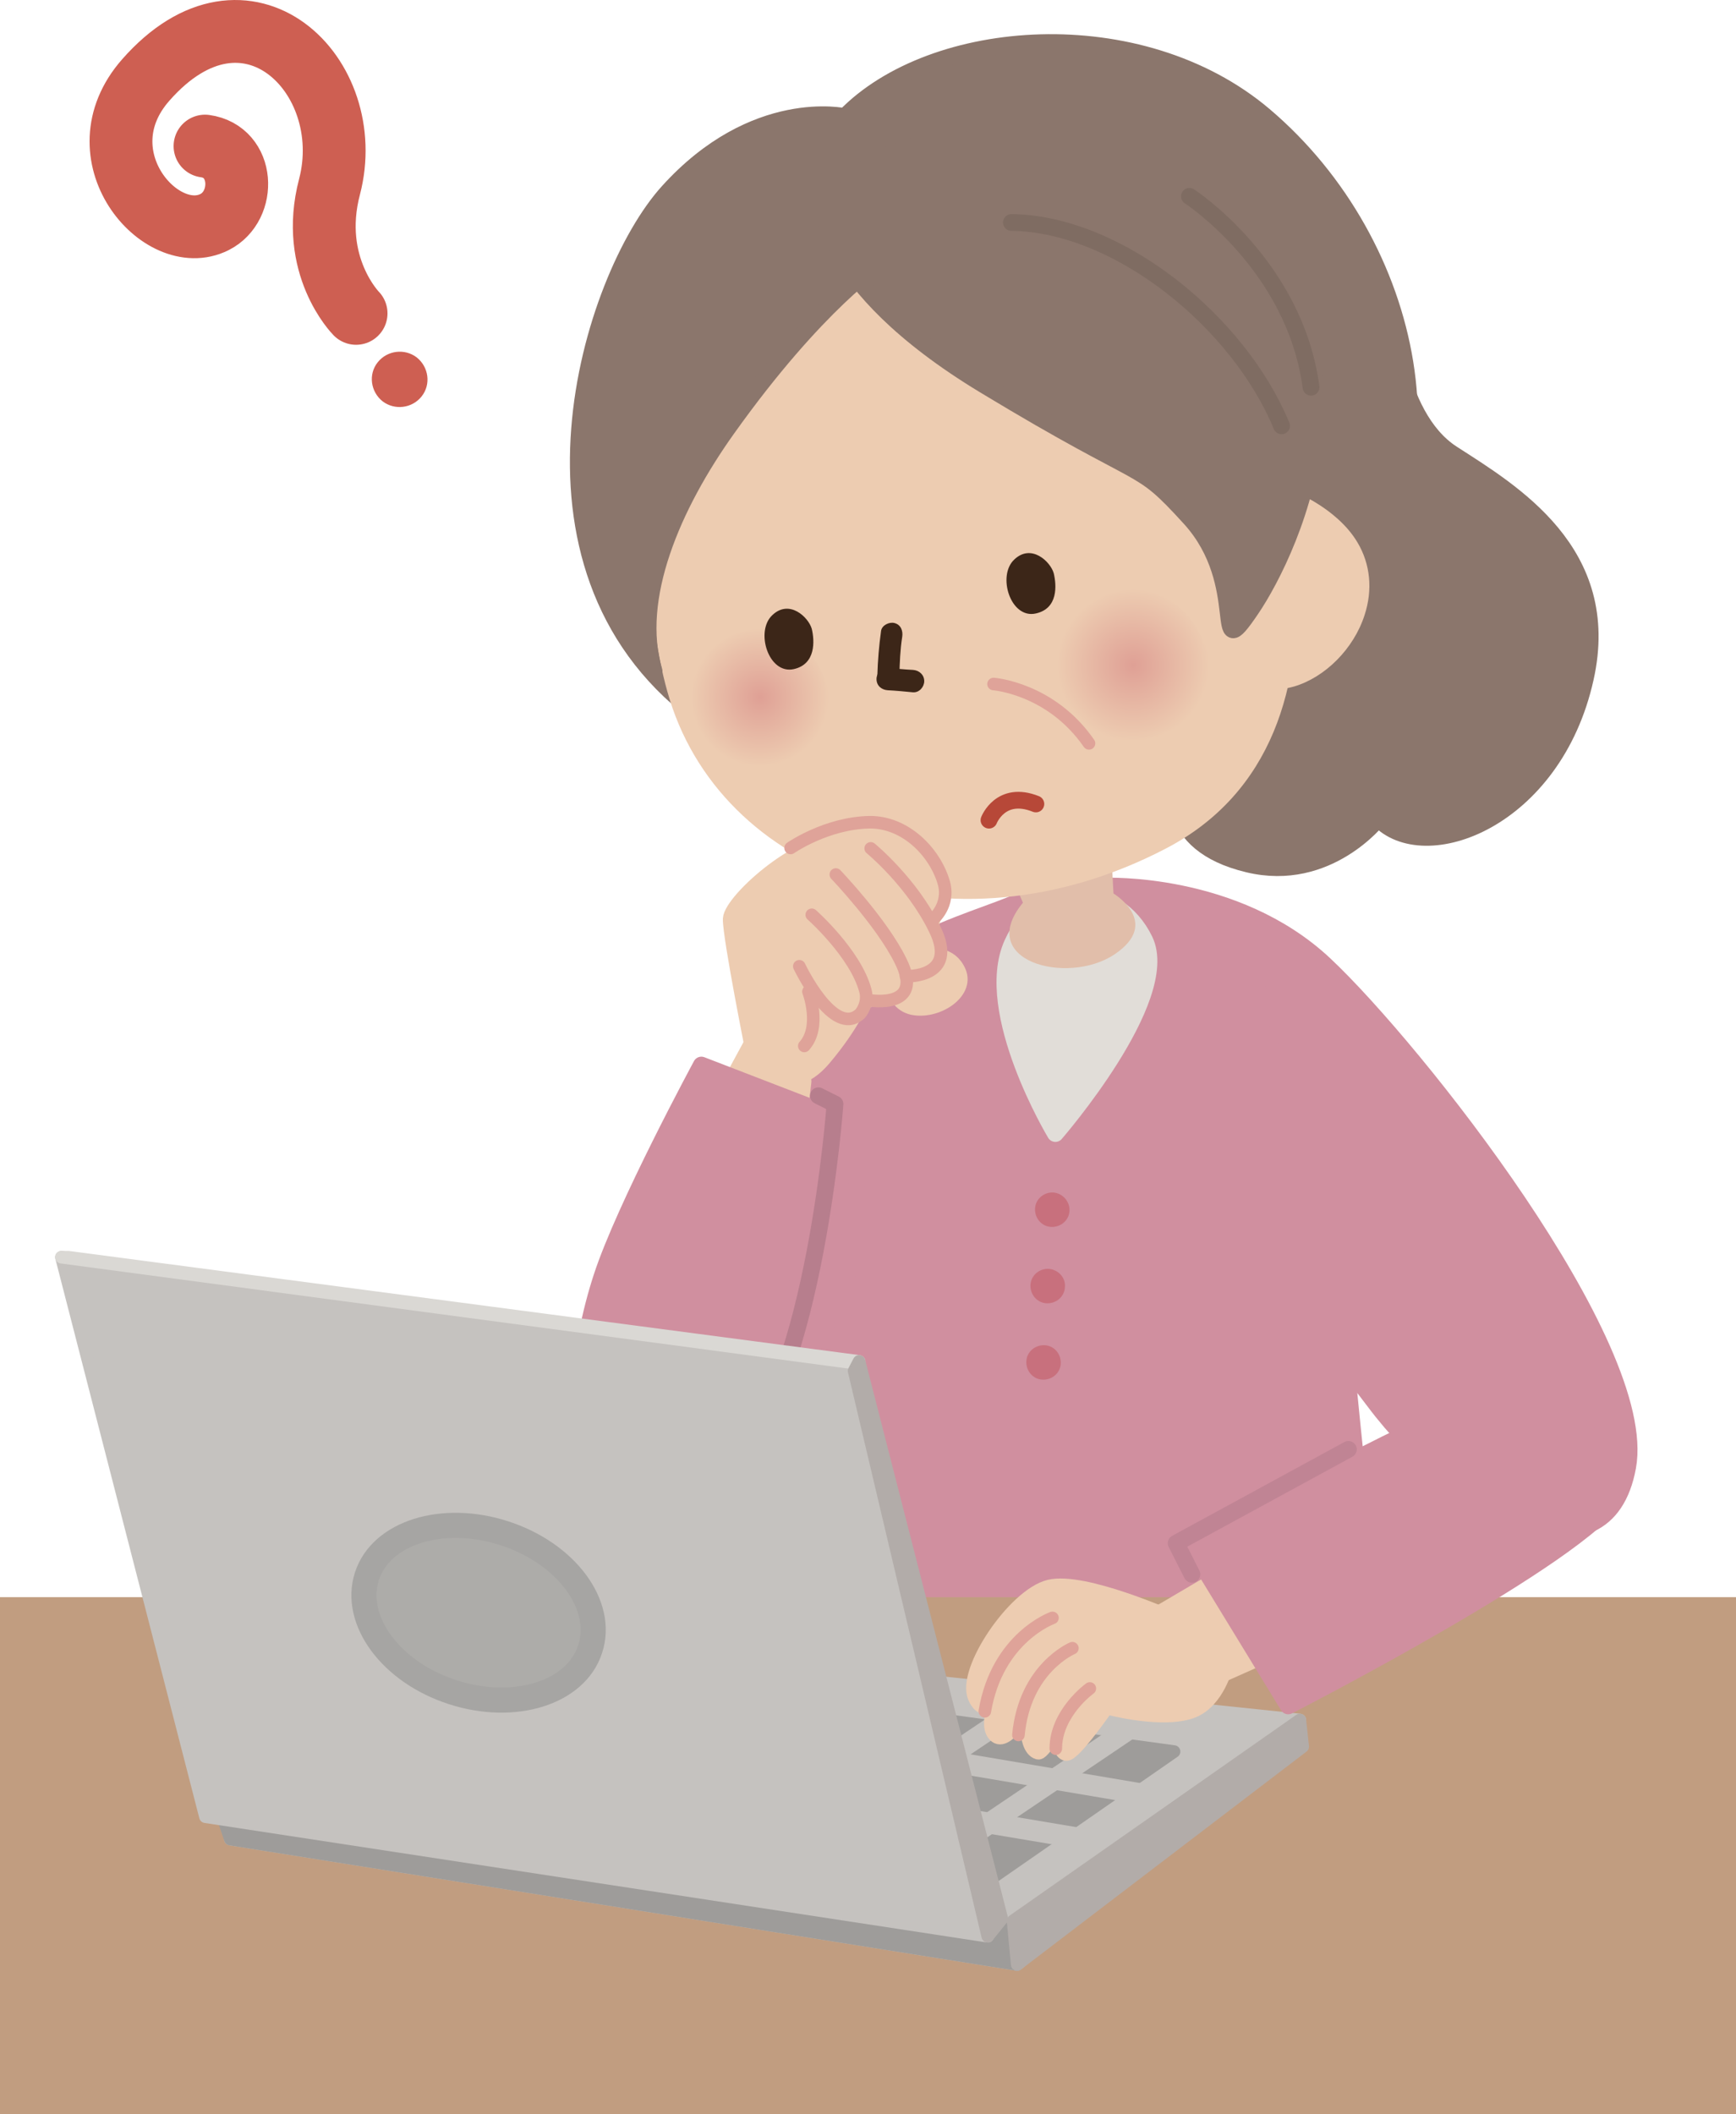 <?xml version="1.0" encoding="utf-8"?>
<!-- Generator: Adobe Illustrator 26.5.2, SVG Export Plug-In . SVG Version: 6.00 Build 0)  -->
<svg version="1.1" id="レイヤー_1" xmlns="http://www.w3.org/2000/svg" xmlns:xlink="http://www.w3.org/1999/xlink" x="0px"
	 y="0px" width="418.3px" height="509.4px" viewBox="0 0 418.3 509.4" style="enable-background:new 0 0 418.3 509.4;"
	 xml:space="preserve">
<style type="text/css">
	.st0{fill:#D08F9F;stroke:#D08F9F;stroke-width:4.037;stroke-linecap:round;stroke-linejoin:round;stroke-miterlimit:10;}
	
		.st1{fill-rule:evenodd;clip-rule:evenodd;fill:#8B766C;stroke:#8B766C;stroke-width:4.037;stroke-linecap:round;stroke-linejoin:round;stroke-miterlimit:10;}
	.st2{fill:#E1DDD8;stroke:#E1DDD8;stroke-width:4.037;stroke-linecap:round;stroke-linejoin:round;stroke-miterlimit:10;}
	.st3{fill:#E1BEAA;}
	.st4{fill-rule:evenodd;clip-rule:evenodd;fill:#C19D80;}
	
		.st5{fill-rule:evenodd;clip-rule:evenodd;fill:#C5C2BF;stroke:#C5C2BF;stroke-width:3.027;stroke-linecap:round;stroke-linejoin:round;stroke-miterlimit:10;}
	
		.st6{fill-rule:evenodd;clip-rule:evenodd;fill:#9E9C9A;stroke:#9E9C9A;stroke-width:3.027;stroke-linecap:round;stroke-linejoin:round;stroke-miterlimit:10;}
	
		.st7{fill-rule:evenodd;clip-rule:evenodd;fill:none;stroke:#C5C2BF;stroke-width:5.046;stroke-linecap:round;stroke-linejoin:round;stroke-miterlimit:10;}
	
		.st8{fill-rule:evenodd;clip-rule:evenodd;fill:#B2ACA9;stroke:#B2ACA9;stroke-width:3.027;stroke-linecap:round;stroke-linejoin:round;stroke-miterlimit:10;}
	.st9{fill:#EDCCB1;stroke:#EDCCB1;stroke-width:4.037;stroke-linecap:round;stroke-linejoin:round;stroke-miterlimit:10;}
	.st10{fill:none;stroke:#DFA399;stroke-width:3.027;stroke-linecap:round;stroke-linejoin:round;stroke-miterlimit:10;}
	.st11{fill:none;stroke:#C08494;stroke-width:4.037;stroke-linecap:round;stroke-linejoin:round;stroke-miterlimit:10;}
	.st12{fill:#EDCCB1;}
	.st13{fill:#3C2618;}
	.st14{fill-rule:evenodd;clip-rule:evenodd;fill:url(#SVGID_1_);}
	.st15{fill-rule:evenodd;clip-rule:evenodd;fill:url(#SVGID_00000001647453202148075670000008018531713160056997_);}
	
		.st16{fill-rule:evenodd;clip-rule:evenodd;fill:none;stroke:#7F6C62;stroke-width:4.037;stroke-linecap:round;stroke-linejoin:round;stroke-miterlimit:10;}
	.st17{fill-rule:evenodd;clip-rule:evenodd;fill:#3C2618;}
	.st18{fill:#C8707D;}
	
		.st19{fill-rule:evenodd;clip-rule:evenodd;fill:none;stroke:#B74838;stroke-width:4.037;stroke-linecap:round;stroke-linejoin:round;stroke-miterlimit:10;}
	.st20{fill:none;stroke:#B77E8D;stroke-width:4.037;stroke-linecap:round;stroke-linejoin:round;stroke-miterlimit:10;}
	
		.st21{fill-rule:evenodd;clip-rule:evenodd;fill:#DAD8D4;stroke:#DAD8D4;stroke-width:3.027;stroke-linecap:round;stroke-linejoin:round;stroke-miterlimit:10;}
	.st22{fill:#ADACA9;stroke:#A6A5A3;stroke-width:6.055;stroke-linecap:round;stroke-linejoin:round;stroke-miterlimit:10;}
	
		.st23{fill-rule:evenodd;clip-rule:evenodd;fill:none;stroke:#CE5F52;stroke-width:15.137;stroke-linecap:round;stroke-linejoin:round;stroke-miterlimit:10;}
	.st24{fill-rule:evenodd;clip-rule:evenodd;fill:#CE5F52;}
</style>
<g>
	<path class="st0" d="M245.2,217.3c-9.3,4.5-41.8,11.6-56.1,37.8c-14.2,26.3-45.9,90.7-21.4,92.1c29.8,1.8,40.9-25.8,44.9-32.9
		C216.7,307.2,245.2,217.3,245.2,217.3z"/>
	<path class="st1" d="M334.7,73c0,0,0.8,27,15.2,36.3c14.4,9.3,38.9,23.7,32.1,54.1c-7.6,34.2-38.9,45.7-49.9,33.8
		c0,0-12.1,15.6-31.3,11C279.7,203.2,284,188,284,188L334.7,73z"/>
	<path class="st0" d="M266.1,213.5c0,0,31.5-1.4,53.1,18.9c21.6,20.3,78.3,91.9,73,121c-5.3,29.1-40.5,11.7-61.1-15.8
		C312.4,312.7,243,233.5,266.1,213.5z"/>
	<path class="st0" d="M338.2,456.6c0,0-13-112.1-16.2-154.3c-3.2-42.1-15.9-61-26.4-74c-8.9-11.1-20.7-15.1-31.4-14.7
		c-10.7,0.4-24.4,3.6-33.3,14.7c-10.4,13-23.1,31.9-26.4,74c-3.2,42.1-16.2,154.3-16.2,154.3H338.2z"/>
	<path class="st2" d="M275.8,226.5c6.8,14-21.5,46.6-21.5,46.6s-17.7-29.4-10.4-45.7C250.7,212.1,269,212.5,275.8,226.5z"/>
	<path class="st3" d="M268.2,215.2c0,0,11.8,7,0.4,14.7c-11.4,7.7-34.3,1.6-21.7-12.9L268.2,215.2z"/>
	<path class="st3" d="M243.6,210.7l3.9,9.2c0,0,13.4,7,20.8-4.7l-0.6-10.8L243.6,210.7z"/>
	<rect y="384.8" class="st4" width="418.3" height="124.6"/>
	<g>
		<polygon class="st5" points="245.1,473.3 313.2,414.4 121.7,394.4 55.5,443.1 		"/>
		<polygon class="st6" points="234.2,455.8 282.9,422 208.5,411.8 		"/>
		<line class="st7" x1="276.8" y1="432.5" x2="197.6" y2="419.1"/>
		<line class="st7" x1="265.5" y1="443.8" x2="186.3" y2="430.5"/>
		<polygon class="st6" points="243,464.4 52.6,434.5 55.5,443.1 245.1,473.3 		"/>
		<polygon class="st8" points="245.1,473.3 244.1,462.8 313.2,414.4 313.9,420.8 		"/>
	</g>
	<line class="st7" x1="272.6" y1="416.2" x2="227.7" y2="446.5"/>
	<line class="st7" x1="259.1" y1="402.7" x2="214.1" y2="432.9"/>
	<g>
		<path class="st9" d="M294.9,403.1l10.1-4.5c0,0,4.2-14.5-7.3-20.6l-17.5,10.3L294.9,403.1z"/>
		<path class="st9" d="M295.1,401.4c0,0-2,8.2-7.8,10.5c-5.8,2.3-16.1,0.3-20.8-0.9c0,0-8.2,11.8-9.7,11.2c-2.2-0.9-0.3-8.5-0.3-8.5
			s-5.5,8.4-6.3,8.2c-3.3-0.9-2.4-11.2-2.4-11.2s-5.1,9.2-7.6,7.3c-3.2-2.5,1.8-11.8,1.8-11.8s-4.1,8.8-6.8,2.6
			c-2.7-6.2,9.5-24.2,17.7-26.2c8.2-2,29.6,7.6,29.6,7.6L295.1,401.4z"/>
		<path class="st10" d="M262.6,406.8c0,0-8.2,5.9-8.2,14.5"/>
		<path class="st10" d="M253.6,389.8c0,0-13.3,4.7-16.3,22.5"/>
		<path class="st10" d="M258.4,397.1c0,0-11.5,4.8-13,20.9"/>
	</g>
	<path class="st0" d="M365,334.4c9.8-3.4,32.6,11.9,24.6,26c-8,14.1-79.2,50.6-79.2,50.6l-23.1-37.8
		C287.3,373.2,335.7,344.5,365,334.4z"/>
	<polyline class="st11" points="324.9,349.2 283.4,371.8 287.2,379.3 	"/>
	<g>
		<path class="st1" d="M321.9,147.6c30.7-31.9,19.4-88.7-17.3-119.8c-29.9-25.3-79.9-21.5-101,0.3c0,0-21.8-5-42.7,18.2
			c-18.6,20.7-40.3,89.8,6.7,125.4C210.2,203.9,321.9,147.6,321.9,147.6z"/>
		<path class="st12" d="M290.3,132.7c2.5-7,7.5-12.2,13.4-13.8c4.4-1.3,9.1-0.5,13.5,2.3c3.1,1.9,7.3,5.1,9.9,9.5
			c3.1,5.2,3.7,11.4,1.7,17.5c-2.6,8.1-9.5,15-17,17.2c-8.1,2.3-15.4-1.1-20.1-9.5C288.1,148.7,287.6,140.3,290.3,132.7z"/>
		<path class="st12" d="M225.9,35.9c20.2-4.6,44-1.3,64,31.5c20,32.9,42.6,110.3-9.1,137.1c-51.7,26.9-107.7,6.5-120-37.9
			C150.3,129.3,156,52,225.9,35.9z"/>
		<g>
			<g>
				<path class="st13" d="M212.3,152c-0.5,3.6-0.8,7.2-0.9,10.8c-0.1,3.4,5.2,3.4,5.3,0c0.1-3.1,0.2-6.3,0.7-9.4
					c0.2-1.4-0.3-2.9-1.9-3.3C214.3,149.8,212.5,150.6,212.3,152L212.3,152z"/>
			</g>
		</g>
		<g>
			<g>
				<path class="st13" d="M213.9,166.3c2,0.1,4.1,0.3,6.1,0.5c1.5,0.1,2.7-1.3,2.7-2.7c0-1.5-1.2-2.6-2.7-2.7
					c-2-0.1-4.1-0.3-6.1-0.5c-1.5-0.1-2.7,1.3-2.7,2.7C211.2,165.2,212.4,166.2,213.9,166.3L213.9,166.3z"/>
			</g>
		</g>
		<path class="st1" d="M212.3,63c0,0-15.4,9.9-37,40.2c-13.3,18.6-22.9,41-17.7,58.5c0,0-10.4-9.4-13.2-25.3
			c-2.6-14.9-5.4-51.5,22.4-78.4C194.6,31.1,210.3,46.9,212.3,63z"/>
		<path class="st1" d="M198.2,47.6c0,0-1.8,20.5,39,45.2c40.8,24.7,36.3,17.5,49.6,32.1c14.5,16,4.9,36.3,14.6,22
			c9.7-14.2,36-69.4-14.7-99.6C235.9,17.2,203.8,31.5,198.2,47.6z"/>
		
			<radialGradient id="SVGID_1_" cx="-147.281" cy="-43.101" r="18.365" gradientTransform="matrix(0.999 3.620000e-02 -3.620000e-02 0.999 418.601 208.657)" gradientUnits="userSpaceOnUse">
			<stop  offset="0" style="stop-color:#DFA095"/>
			<stop  offset="1" style="stop-color:#EDCCB1"/>
		</radialGradient>
		<path class="st14" d="M254.6,165c9.4,24.8,43.3,11.3,35.8-9.4c-1.3-3.5-3.5-6.9-5.8-8.9c-11.1-9.8-25.4-2.6-29.1,8.2
			C254.5,157.9,254,161.9,254.6,165"/>
		
			<radialGradient id="SVGID_00000093139118304404391960000003916000410034256060_" cx="-236.878" cy="-32.114" r="16.653" gradientTransform="matrix(0.999 3.620000e-02 -3.620000e-02 0.999 418.601 208.657)" gradientUnits="userSpaceOnUse">
			<stop  offset="0" style="stop-color:#DFA095"/>
			<stop  offset="1" style="stop-color:#EDCCB1"/>
		</radialGradient>
		<path style="fill-rule:evenodd;clip-rule:evenodd;fill:url(#SVGID_00000093139118304404391960000003916000410034256060_);" d="
			M166.4,172.3c8.5,22.5,39.3,10.2,32.4-8.5c-1.1-3.1-3.2-6.3-5.2-8.1c-10.1-8.9-23-2.4-26.4,7.4
			C166.3,165.8,165.9,169.5,166.4,172.3"/>
		<path class="st10" d="M239.4,164.8c0,0,13.8,1,23,14.3"/>
		<path class="st16" d="M243.7,53.6c25.8,0.3,54.8,24,65.1,49"/>
		<path class="st16" d="M286.6,47.3c0,0,25.4,16.5,29.3,46"/>
	</g>
	<path class="st17" d="M249.6,147.8c-6.1,1.4-9.4-9.1-5.2-13c4.1-3.9,8.7,0.5,9.5,3.3C254.6,141,255,146.6,249.6,147.8z"/>
	<path class="st17" d="M191.3,161.2c-6.1,1.4-9.4-9.1-5.2-13c4.1-3.9,8.7,0.5,9.5,3.3C196.3,154.4,196.6,160,191.3,161.2z"/>
	<g>
		<path class="st18" d="M257.7,291.7c-0.1,2.3-2.1,4-4.4,3.9c-2.3-0.1-4-2.1-3.9-4.4c0.1-2.3,2.1-4,4.4-3.9
			C256.1,287.5,257.8,289.5,257.7,291.7z"/>
		<path class="st18" d="M256.6,310.1c-0.1,2.3-2.1,4-4.4,3.9c-2.3-0.1-4-2.1-3.9-4.4c0.1-2.3,2.1-4,4.4-3.9
			C255,305.9,256.8,307.8,256.6,310.1z"/>
		<path class="st18" d="M255.6,328.5c-0.1,2.3-2.1,4-4.4,3.9c-2.3-0.1-4-2.1-3.9-4.4c0.1-2.3,2.1-4,4.4-3.9
			C254,324.2,255.7,326.2,255.6,328.5z"/>
	</g>
	<path class="st19" d="M238.3,197.6c0,0,2.8-7.3,11.3-3.9"/>
	<g>
		<g>
			<polygon class="st9" points="193.5,260.5 191.1,281.7 169.5,273.1 181.7,250.6 			"/>
			<path class="st9" d="M224.2,230.7c0,0,4.6-1.1,6.6,3.6c2,4.7-5.3,9.4-10.9,8.2C214.4,241.2,213.7,233.2,224.2,230.7z"/>
			<path class="st9" d="M207.9,202.8c0,0,8.3-2.3,14,4.2c5.7,6.6,2.4,15.5,2.4,15.5L207.9,202.8z"/>
			<path class="st9" d="M198.3,254.9c6.9-8.2,8.8-13.4,8.8-13.4s3.5-0.9,6.7-3.4c3.2-2.4-0.4-3.9,2.5-4.4c2.9-0.5,9.6-1.5,9-6.8
				c-0.4-3.6-9.2-22.5-20.4-24.1c-11.2-1.6-28.5,14.4-28.7,18.6c-0.1,4.3,5.7,33.2,5.7,33.2S189.3,265.5,198.3,254.9z"/>
			<path class="st10" d="M192.6,232.8c0,0,8.3,17.5,14.7,11.4c0,0,2.1-2.4,1.2-5.6c-2.4-8.9-12.9-18.2-12.9-18.2"/>
			<path class="st10" d="M194.8,238.9c0,0,3.2,8.4-1,13.1"/>
			<path class="st10" d="M209.5,241c0,0,13.4,2.3,7.5-9.5c-4.5-9.2-15.6-20.8-15.6-20.8"/>
			<path class="st10" d="M218.3,235.2c0,0,12.8,0.5,6.9-11.4c-5.5-11.3-15.4-19.4-15.4-19.4"/>
		</g>
		<path class="st10" d="M190.5,204.3c0,0,8.6-6,19-6.2c8.6-0.1,15.7,7.1,17.9,14.5c1.6,5.5-2.6,8.9-2.6,8.9"/>
	</g>
	<g>
		<path class="st0" d="M169,256.6l29.8,11.5c0,0-10.6,103.7-41.3,97c-25.3-5.5-17.4-42.5-12.5-57.4C150.5,290.8,169,256.6,169,256.6
			z"/>
		<path class="st20" d="M197.2,264l4,2c0,0-4.8,66.7-24.3,85.4"/>
	</g>
	<g>
		<polygon class="st5" points="238,466.5 49.5,437.7 14.8,302.9 204.4,328.2 		"/>
		<polygon class="st21" points="207,328 16.5,302.9 14.8,302.9 204.4,328.2 		"/>
		<polygon class="st8" points="238,466.5 241.4,462.3 207,328 205.8,330.3 		"/>
	</g>
	<path class="st22" d="M142.2,397.3c-3.4,10.6-18.3,15.2-33.1,10.4c-14.9-4.8-24.1-17.3-20.7-27.9c3.4-10.6,18.3-15.2,33.1-10.4
		C136.4,374.2,145.7,386.7,142.2,397.3z"/>
	<path class="st23" d="M49.4,35.2c9.5,1.3,10,14.4,2.3,18.3C38.8,60,19.2,37.4,35.1,19.3c24.3-27.7,51.3-1.1,44.3,25.7
		c-5,19,6.4,30.5,6.4,30.5"/>
	<path class="st24" d="M100.4,86.1c2.9,2.3,3.5,6.5,1.2,9.4c-2.3,2.9-6.5,3.4-9.4,1.2c-2.9-2.3-3.5-6.5-1.2-9.4
		C93.3,84.4,97.5,83.9,100.4,86.1z"/>
</g>
</svg>
